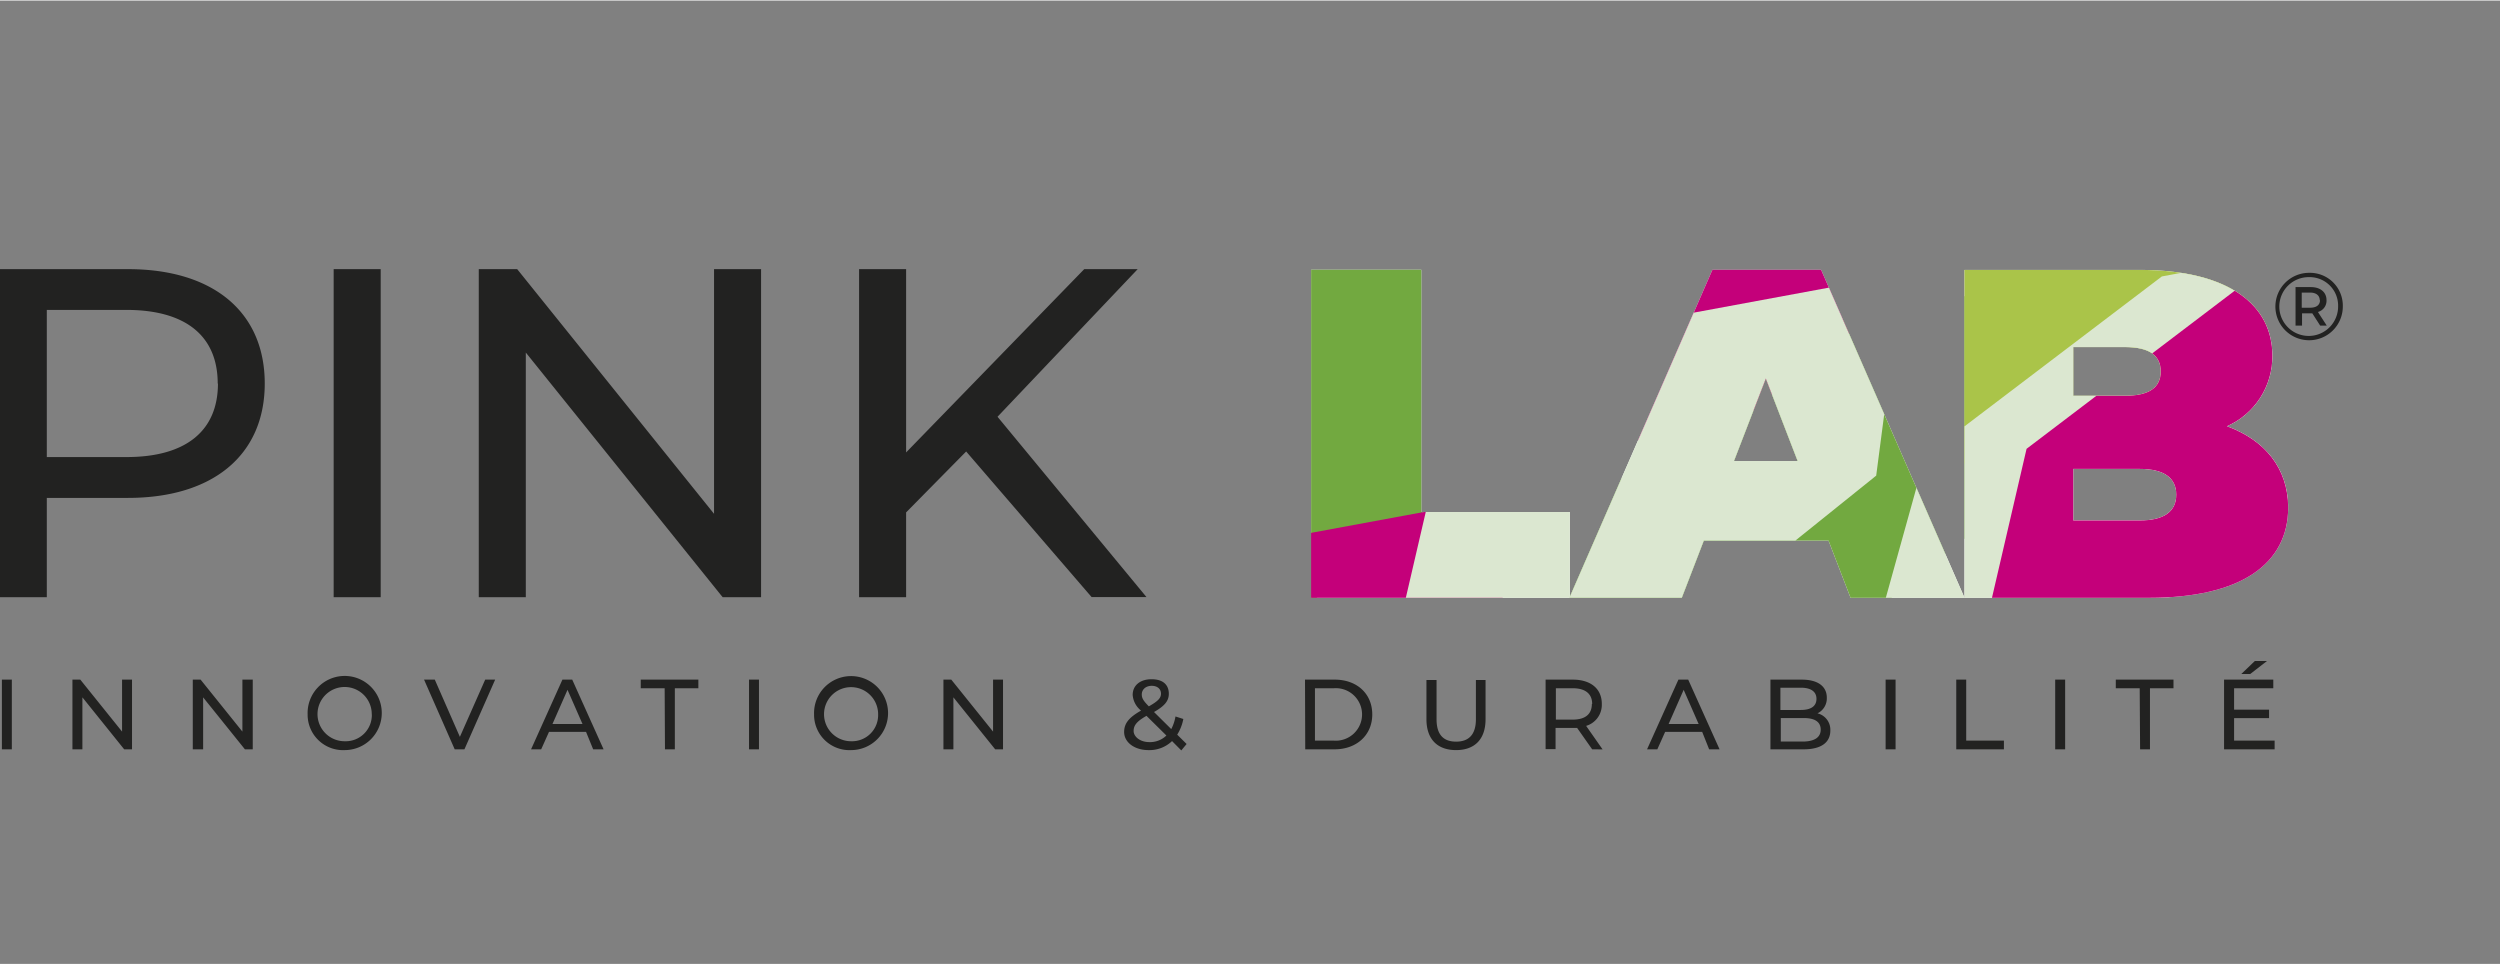 <svg xmlns="http://www.w3.org/2000/svg" width="11.25cm" height="4.34cm" viewBox="0 0 318.89 122.88"><rect x="0" y="0" width="318.89" height="122.88" fill="#808080" stroke="none"/><defs><clipPath id="a" transform="translate(-41.76 4)"><path d="M325.81 50.3a9.74 9.74 0 0 0 5.8-9c0-6.34-5.38-10.94-16.92-10.94h-22.35v41.81l-18.29-41.83h-13.86L242 72.06V61.24h-18.94v-30.9H209v41.84h47.28l2.81-7.29H275l2.81 7.29h38.13c11.54 0 17.69-4.24 17.69-11.54-.05-4.96-2.92-8.54-7.82-10.34zm-62.87 4.43L267 44.21l4.06 10.52zm43.27-14.53h6.57c3.17 0 4.6 1.08 4.6 3.11s-1.43 3.11-4.6 3.11h-6.57zm8.48 22.12h-8.48v-6.58h8.48c3.11 0 4.67 1.14 4.67 3.29s-1.56 3.29-4.67 3.29z" fill="none" style="mix-blend-mode:multiply"/></clipPath></defs><g style="isolation:isolate"><path d="M33.77 48.85c0 9.09-6.57 14.59-17.45 14.59H5.97v12.67h-6V34.26h16.35c10.92 0 17.45 5.5 17.45 14.59zm-6 0c0-6-4-9.39-11.66-9.39H5.97v18.77h10.17c7.65 0 11.66-3.4 11.66-9.38zm14.79-14.59h6v41.85h-6zm54.52 0v41.85h-4.9L67.07 44.9v31.21h-6V34.26h4.9l25.11 31.21V34.26zm26.16 23.26l-7.66 7.77v10.82h-6V34.26h6v23.38l22.72-23.38h6.82l-17.88 18.83 19 23h-7zM298.84 39a4.3 4.3 0 1 1-4.28-4.27 4.19 4.19 0 0 1 4.28 4.27zm-.6 0a3.63 3.63 0 0 0-3.71-3.72 3.75 3.75 0 1 0 3.71 3.72zm-2.56.75l1.11 1.71h-.84l-1-1.56h-1.31v1.56h-.83v-4.91h1.95c1.22 0 2 .65 2 1.66a1.48 1.48 0 0 1-1.05 1.5zm.22-1.5c0-.62-.45-1-1.23-1h-1.07v1.93h1.07c.81 0 1.26-.35 1.26-.97z" fill="#222221"/><g><path d="M.24 86.62h1.27v8.89H.24zm16.6 0v8.89h-1l-5.33-6.63v6.63H9.24v-8.89h1l5.33 6.63v-6.63zm15.4 0v8.89h-1l-5.33-6.63v6.63h-1.32v-8.89h1l5.33 6.63v-6.63zm7 4.44a4.73 4.73 0 1 1 4.74 4.55 4.52 4.52 0 0 1-4.74-4.55zm8.18 0a3.46 3.46 0 1 0-3.44 3.42 3.34 3.34 0 0 0 3.45-3.42zm15.74-4.44l-3.92 8.89H58l-3.91-8.89h1.37l3.2 7.3 3.23-7.3zm11.59 6.66h-4.72l-1 2.23h-1.29l4-8.89h1.25l4 8.89h-1.33zm-.45-1l-1.91-4.36-1.92 4.36zm10.48-4.56h-3.05v-1.1h7.35v1.1h-3v7.79h-1.26zm10.76-1.1h1.27v8.89h-1.27zm8.3 4.44a4.72 4.72 0 1 1 4.73 4.55 4.51 4.51 0 0 1-4.73-4.55zm8.17 0a3.45 3.45 0 1 0-3.44 3.42 3.33 3.33 0 0 0 3.44-3.42zm15.93-4.44v8.89h-1l-5.33-6.63v6.63h-1.27v-8.89h1l5.33 6.63v-6.63zm22.74 9.03l-1.18-1.19a4.15 4.15 0 0 1-3 1.15c-1.8 0-3.11-1-3.11-2.31 0-1.1.62-1.86 2.16-2.73a2.79 2.79 0 0 1-1.07-2c0-1.2.94-2 2.4-2s2.21.7 2.21 1.86c0 .9-.53 1.55-1.89 2.32l2.2 2.18a5.44 5.44 0 0 0 .54-1.61l1 .32a5.7 5.7 0 0 1-.78 2l1.2 1.19zm-1.9-1.9l-2.54-2.51c-1.24.7-1.64 1.22-1.64 1.93s.8 1.42 2 1.42a3 3 0 0 0 2.18-.84zm-3.14-5.24c0 .46.18.79.9 1.52 1.17-.66 1.55-1.06 1.55-1.62s-.42-1-1.18-1-1.27.47-1.27 1.1zm20.82-1.89h3.78c2.85 0 4.8 1.8 4.8 4.44s-2 4.45-4.8 4.45h-3.75zm3.67 7.78a3.35 3.35 0 1 0 0-6.68h-2.4v6.68zm11.82-2.73v-5h1.29v5c0 2 .9 2.86 2.5 2.86s2.52-.89 2.52-2.86v-5h1.23v5c0 2.58-1.41 3.94-3.76 3.94s-3.78-1.36-3.78-3.94zm21.14 3.84l-1.92-2.73h-2.75v2.71h-1.27v-8.87h3.46c2.31 0 3.71 1.17 3.71 3.1a2.8 2.8 0 0 1-2 2.8l2.1 3zm0-5.79c0-1.27-.85-2-2.47-2h-2.16v4h2.16c1.62 0 2.43-.72 2.43-2zm14.03 3.56h-4.72l-1 2.23h-1.31l4-8.89h1.25l4 8.89h-1.33zm-.45-1l-1.91-4.36-1.92 4.36zm16.8.83c0 1.52-1.16 2.4-3.4 2.4h-4.24v-8.89h4c2.05 0 3.19.86 3.19 2.3a2.11 2.11 0 0 1-1.19 2 2.15 2.15 0 0 1 1.64 2.19zm-6.37-5.46v2.84h2.6c1.29 0 2-.48 2-1.42s-.74-1.42-2-1.42zm5.14 5.35c0-1-.76-1.48-2.17-1.48h-2.92v3h2.92c1.36-.04 2.17-.52 2.17-1.52zm8.28-6.38h1.27v8.89h-1.27zm9.01 0h1.27v7.78h4.81v1.11h-6.08zm12.62 0h1.27v8.89h-1.27zm10.78 1.1h-3.05v-1.1h7.36v1.1h-3v7.79h-1.26zm17.21 6.68v1.11h-6.45v-8.89h6.28v1.1h-5v2.73h4.46v1.08h-4.46v2.87zm-3.11-8.5h-1.14l1.73-1.66h1.55z" fill="#222221"/></g><path d="M284.05 54.3a9.74 9.74 0 0 0 5.8-9c0-6.34-5.38-10.94-16.92-10.94h-22.35v41.81l-18.29-41.83h-13.86l-18.19 41.72V65.24H181.3v-30.9h-14.06v41.84h47.28l2.81-7.29h15.91l2.81 7.29h38.13c11.54 0 17.69-4.24 17.69-11.54-.05-4.96-2.92-8.54-7.82-10.34zm-62.87 4.43l4.06-10.52 4.06 10.52zm43.27-14.53h6.57c3.17 0 4.6 1.08 4.6 3.11s-1.43 3.11-4.6 3.11h-6.57zm8.48 22.12h-8.48v-6.58h8.48c3.11 0 4.67 1.14 4.67 3.29s-1.56 3.29-4.67 3.29z" fill="#fff"/><g clip-path="url(#a)"><path fill="#72a940" style="mix-blend-mode:multiply" d="M135.46 83.85L143.09 51 174.76 26.95 206.44 21.09 202.92 48.07 167.14 76.81 135.46 83.85z"/><path fill="#72a940" style="mix-blend-mode:multiply" d="M195.77 95.17L203.04 63.86 233.23 40.93 263.42 35.34 260.07 61.06 225.96 88.46 195.77 95.17z"/><path fill="#c4007a" style="mix-blend-mode:multiply" d="M125.72 122.88L132.99 91.57 163.18 68.65 193.38 63.06 190.02 88.78 155.91 116.17 125.72 122.88z"/><path fill="#c4007a" style="mix-blend-mode:multiply" d="M192.4 59.83L199.67 28.52 229.86 5.59 260.05 0 256.7 25.72 222.59 53.12 192.4 59.83z"/><path fill="#aac449" style="mix-blend-mode:multiply" d="M244.49 60.36L250.22 29.7 280.42 6.78 310.61 1.19 307.25 26.91 273.15 54.3 244.49 60.36z"/><path fill="#dbe7d0" style="mix-blend-mode:multiply" d="M175.02 94.71L182.29 63.4 212.48 40.47 242.68 34.88 239.32 60.6 205.22 88 175.02 94.71z"/><path fill="#dbe7d0" style="mix-blend-mode:multiply" d="M236.83 89.55L245.57 58.12 275.76 35.19 305.95 29.6 302.6 55.32 268.49 82.72 236.83 89.55z"/><path fill="#c4007a" style="mix-blend-mode:multiply" d="M251.23 88.49L258.5 57.18 288.69 34.25 318.89 28.66 315.53 54.38 281.43 81.78 251.23 88.49z"/></g></g></svg>